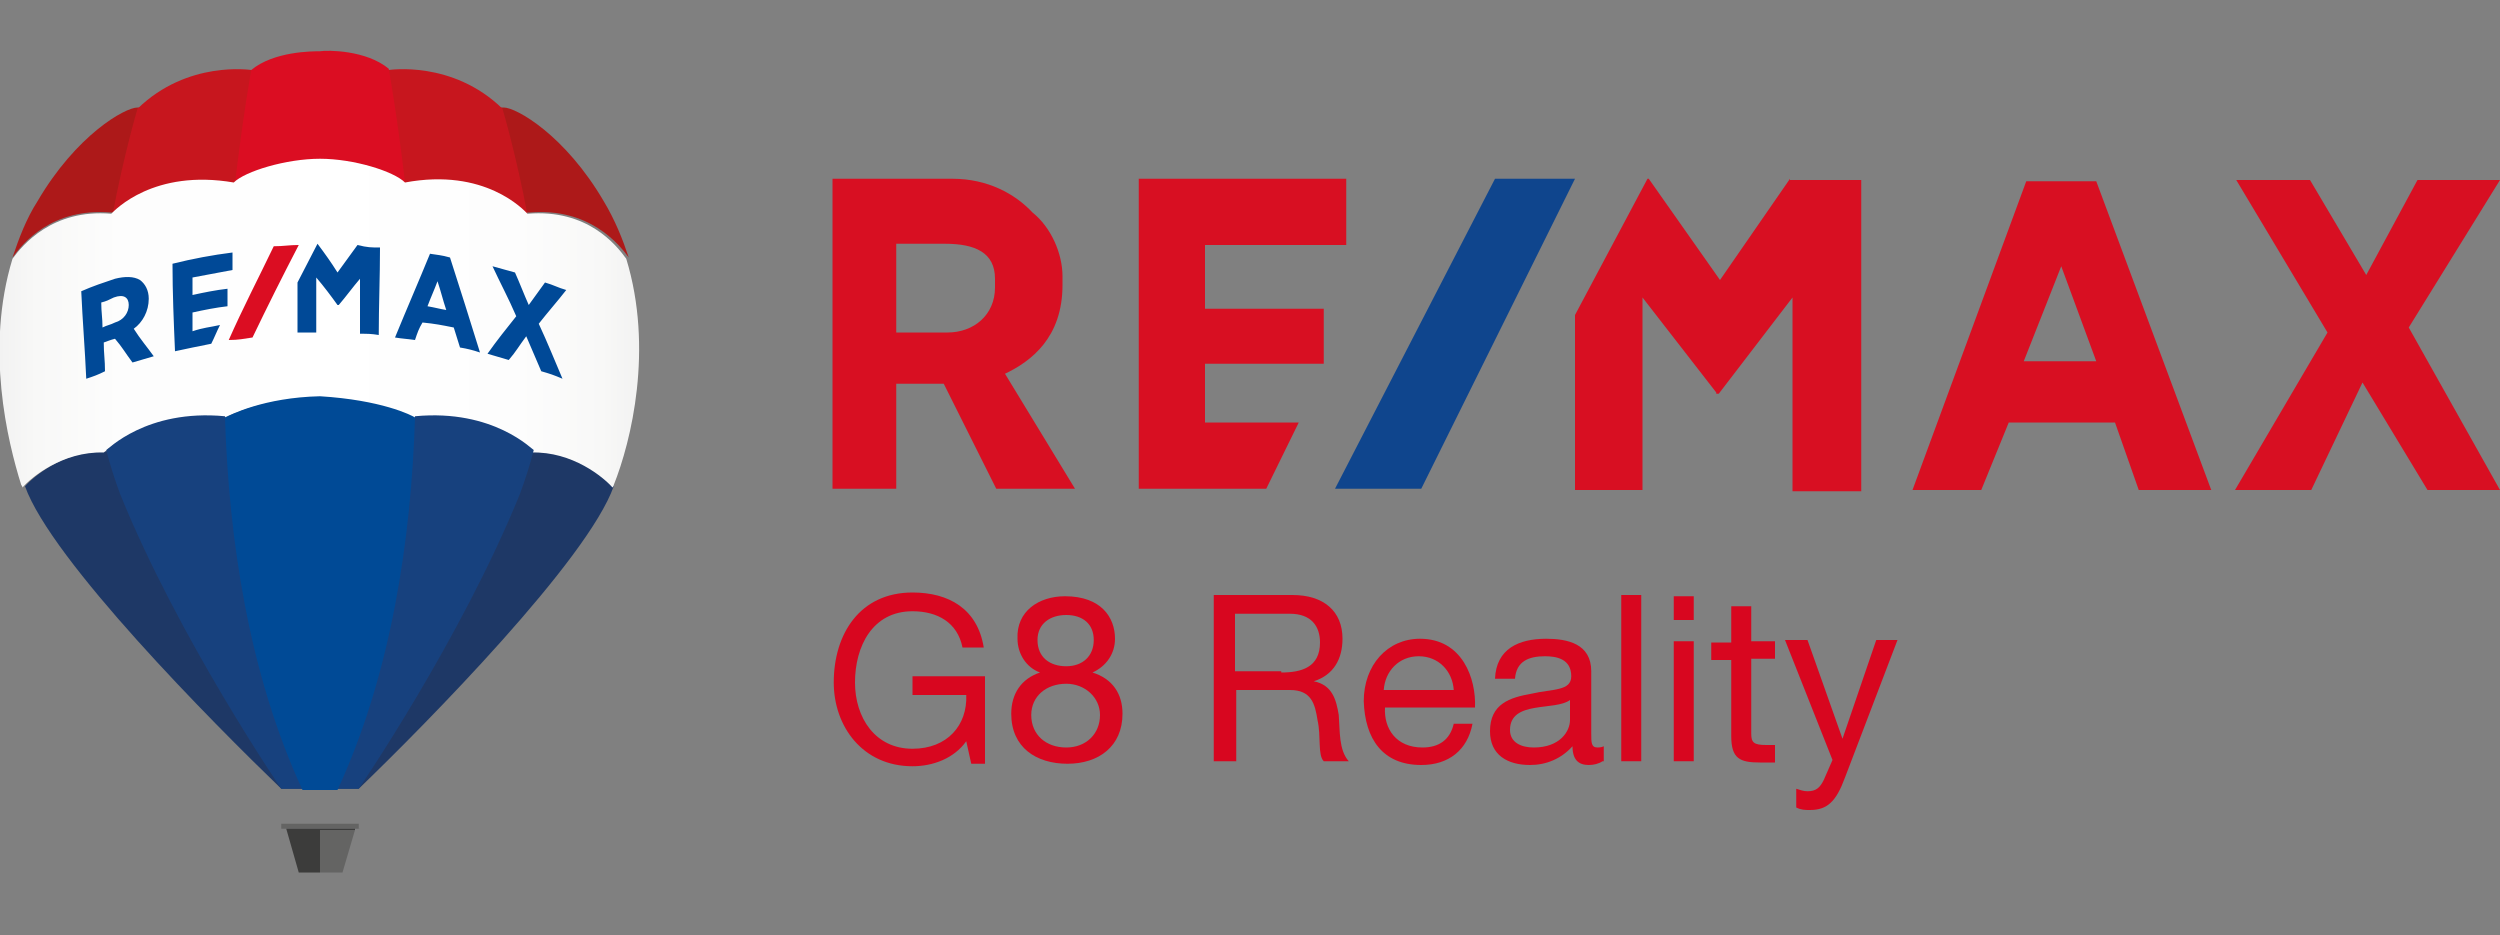 <?xml version="1.0" encoding="utf-8"?>
<!-- Generator: Adobe Illustrator 22.1.0, SVG Export Plug-In . SVG Version: 6.00 Build 0)  -->
<svg version="1.1" id="Vrstva_1" xmlns="http://www.w3.org/2000/svg" xmlns:xlink="http://www.w3.org/1999/xlink" x="0px" y="0px"
	 viewBox="0 0 200 74.8" style="enable-background:new 0 0 200 74.8;" xml:space="preserve">
<rect x="0" y="0" width="200" height="74.8" fill="#808080" stroke="none"/>
<style type="text/css">
	.st0{fill:#AD1919;}
	.st1{fill:#1E3866;}
	.st2{fill:#C7161E;}
	.st3{fill:#DB0D22;}
	.st4{fill:url(#SVGID_1_);}
	.st5{fill:#004997;}
	.st6{fill:#646463;}
	.st7{fill:#3C3C3B;}
	.st8{fill:#17417E;}
	.st9{fill:#004A96;}
	.st10{fill:#D80F22;}
	.st11{fill:#0F458D;}
	.st12{fill:#D8061F;}
</style>
<g>
	<path class="st0" d="M40.3,8.6c1,0,4.9,2.2,8,7.5c0.9,1.5,1.5,3,2,4.5c-0.8-1.1-3.2-4-7.9-3.6H8.9c-4.8-0.4-7.1,2.5-7.9,3.6
		c0.5-1.5,1.1-3.1,2-4.5c3.1-5.3,7-7.5,8-7.5H40.3z"/>
	<path class="st1" d="M28.7,63.1c5.5-5.3,18.3-18.3,20.4-24.2c-0.7-0.8-3.2-2.9-6.5-2.8H8.5c-3.3-0.1-5.8,2-6.5,2.8
		c2.1,5.9,15,18.9,20.5,24.2"/>
	<g>
		<path class="st2" d="M31.1,5.6c0,0,5.1-0.8,9.1,3.1c0,0,1.1,3.7,2,8.5c-0.3-0.3-3.4-3.6-9.8-2.5H18.8c-6.4-1.2-9.5,2.2-9.8,2.5
			c0.9-4.8,2-8.5,2-8.5c4-3.9,9.1-3.1,9.1-3.1L31.1,5.6z"/>
	</g>
	<path class="st3" d="M32.4,14.6c-0.6-5.2-1.3-9.1-1.3-9.1C29.3,4,26.2,4,25.6,4.1c-0.6,0-3.7,0-5.5,1.5c0,0-0.7,3.9-1.3,9.1
		c0.9-0.9,4.2-1.9,6.9-1.9C28.3,12.7,31.5,13.7,32.4,14.6z"/>
	
		<linearGradient id="SVGID_1_" gradientUnits="userSpaceOnUse" x1="-4.169904e-02" y1="50.04" x2="51.13" y2="50.04" gradientTransform="matrix(1 0 0 -1 0 75.89)">
		<stop  offset="0" style="stop-color:#F2F2F2"/>
		<stop  offset="5.757502e-02" style="stop-color:#F8F8F7"/>
		<stop  offset="0.189" style="stop-color:#FDFDFD"/>
		<stop  offset="0.5" style="stop-color:#FFFFFF"/>
		<stop  offset="0.811" style="stop-color:#FDFDFD"/>
		<stop  offset="0.942" style="stop-color:#F8F8F7"/>
		<stop  offset="1" style="stop-color:#F2F2F2"/>
	</linearGradient>
	<path class="st4" d="M1,20.7c0.8-1.1,3.2-4,7.9-3.6c0.3-0.3,3.4-3.6,9.8-2.5l0,0l0,0l0,0c0.9-0.9,4.2-1.9,6.9-1.9s5.9,1,6.8,1.9
		c6.4-1.2,9.5,2.2,9.8,2.5c4.8-0.4,7.1,2.5,7.9,3.6c2.2,7.2,0.4,14.6-1,18.1c0,0,0,0.1-0.1,0.2c-0.7-0.8-3.2-2.9-6.5-2.8
		c-0.1,0-3.2-3.3-9.5-2.7c-0.3-0.2-2.7-1.4-7.6-1.7c-4.5,0.1-7.2,1.5-7.6,1.7c-6.3-0.6-9.4,2.7-9.5,2.7c-3.3-0.1-5.8,2-6.5,2.8
		c0,0,0-0.1-0.1-0.2C0.6,35.3-1.2,27.9,1,20.7z"/>
	<g>
		<path class="st5" d="M11.9,23.9L11.9,23.9c0-0.7-0.3-1.2-0.7-1.5c-0.5-0.3-1.2-0.3-2-0.1c-0.9,0.3-1.8,0.6-2.7,1
			c0.1,2.3,0.3,4.7,0.4,7c0.6-0.2,0.9-0.3,1.5-0.6c0-0.9-0.1-1.4-0.1-2.3c0.3-0.1,0.5-0.2,0.9-0.3c0.6,0.7,0.8,1.1,1.4,1.9
			c0.7-0.2,1-0.3,1.7-0.5c-0.5-0.7-1.1-1.4-1.6-2.2C11.4,25.8,11.9,24.9,11.9,23.9z M10.3,24.4L10.3,24.4c0,0.6-0.4,1.2-1.1,1.4
			c-0.4,0.2-0.6,0.2-1,0.4c0-0.8-0.1-1.2-0.1-2c0.4-0.1,0.6-0.2,1-0.4C9.9,23.5,10.3,23.8,10.3,24.4z M34.4,20.3
			c-0.9,2.2-1.9,4.5-2.8,6.7c0.6,0.1,0.9,0.1,1.6,0.2c0.2-0.6,0.3-0.9,0.6-1.4c1,0.1,1.5,0.2,2.5,0.4c0.2,0.6,0.3,1,0.5,1.6
			c0.6,0.1,1,0.2,1.6,0.4c-0.8-2.6-1.6-5.1-2.4-7.6C35.3,20.4,35,20.4,34.4,20.3z M35.7,24.8c-0.6-0.1-0.9-0.2-1.5-0.3
			c0.3-0.8,0.5-1.2,0.8-2C35.3,23.4,35.4,23.9,35.7,24.8z M45,30.3c-0.7-0.3-1-0.4-1.7-0.6c-0.4-0.9-0.8-1.9-1.2-2.8
			c-0.6,0.8-0.8,1.2-1.4,1.9c-0.7-0.2-1-0.3-1.7-0.5c0.7-1,1.5-2,2.3-3c-0.6-1.4-1.3-2.7-1.9-4c0.7,0.2,1.1,0.3,1.8,0.5
			c0.4,0.9,0.7,1.7,1.1,2.6c0.5-0.7,0.8-1.1,1.3-1.8c0.7,0.2,1,0.4,1.7,0.6c-0.7,0.9-1.5,1.8-2.2,2.7C43.8,27.4,44.4,28.9,45,30.3z
			 M17.6,26c-0.3,0.6-0.4,0.9-0.7,1.5c-1,0.2-2,0.4-2.9,0.6c-0.1-2.3-0.2-4.7-0.2-7c1.6-0.4,3.2-0.7,4.8-0.9c0,0.5,0,0.8,0,1.4
			c-1.1,0.2-2.1,0.4-3.2,0.6c0,0.6,0,0.9,0,1.4c0.9-0.2,1.9-0.4,2.8-0.5c0,0.5,0,0.8,0,1.4c-0.9,0.1-1.9,0.3-2.8,0.5
			c0,0.6,0,0.9,0,1.5C16.3,26.2,16.7,26.2,17.6,26z M30.4,19.8c0,2.3-0.1,4.7-0.1,7c-0.6-0.1-0.9-0.1-1.5-0.1c0-1.5,0-2.9,0-4.4
			c-0.6,0.7-1.1,1.4-1.7,2.1c0,0,0,0-0.1,0l0,0c-0.5-0.7-1.1-1.5-1.7-2.2c0,1.5,0,2.9,0,4.4c-0.6,0-0.9,0-1.5,0c0-1.3,0-2.7,0-4
			c0.5-1,1.1-2.1,1.6-3.1l0,0c0.6,0.8,1.1,1.5,1.6,2.3c0.5-0.7,1.1-1.5,1.6-2.2C29.4,19.8,29.7,19.8,30.4,19.8z"/>
		<path class="st3" d="M20.2,27c1.2-2.5,2.4-4.9,3.7-7.4c-0.8,0-1.2,0.1-2,0.1c-1.2,2.5-2.5,5-3.6,7.5C19.1,27.2,19.5,27.1,20.2,27z
			"/>
	</g>
	<path class="st6" d="M28.7,66.3h-6.2l0,0v-0.4l0,0h6.2l0,0V66.3C28.8,66.2,28.8,66.3,28.7,66.3z M25.6,69.8h1.8l1-3.4h-2.8V69.8z"
		/>
	<polygon class="st7" points="28.4,66.3 22.9,66.3 23.9,69.8 25.6,69.8 25.6,66.4 28.4,66.4 	"/>
	<path class="st8" d="M27,63.1h1.7c0,0,8.2-12,12.9-23.6c0.4-1.1,0.8-2.3,1.1-3.5c-0.1,0-3.2-3.3-9.5-2.7l-9,29.8h-1.7
		c0,0-8.2-12-12.9-23.6c-0.4-1.1-0.8-2.3-1.1-3.5c0.1,0,3.2-3.3,9.5-2.7"/>
	<path class="st9" d="M33.2,33.4c-0.3-0.2-2.7-1.4-7.6-1.7c-4.5,0.1-7.2,1.5-7.6,1.7c0.3,9.7,1.9,20.5,6.2,29.8H27
		C31.3,53.9,32.9,43.1,33.2,33.4z"/>
</g>
<path class="st10" d="M96.4,33.9L96.4,33.9v-4.8h9.5v-4.4h-9.5v-5.1h11.3v-5.3H91.1v24.8h10.2l2.6-5.3h-7.5V33.9z M192.7,26.2
	L192.7,26.2l7.3-11.8h-6.6l-4.1,7.6l-4.5-7.6h-5.9l7.3,12.2l-7.4,12.6h6.1l4.1-8.6l5.2,8.6h5.8L192.7,26.2z M167.7,28.9L167.7,28.9
	h-5.8l3-7.6L167.7,28.9z M162.1,14.5L162.1,14.5L153,39.2h5.5l2.2-5.4h8.5l1.9,5.4h5.8l-9.2-24.7H162.1z M79.6,22.3L79.6,22.3V23
	c0,2.2-1.7,3.6-3.8,3.6h-4.1v-7.1h3.9C78,19.5,79.6,20.2,79.6,22.3z M85,22.8v-0.7c0-1.8-0.9-3.9-2.4-5.1c-1.4-1.5-3.6-2.7-6.4-2.7
	h-9.6v24.8h5.1v-8.4h3.8l4.2,8.4H86l-5.6-9.2C82.5,28.9,85,27,85,22.8z M143.2,14.3l-5.6,8.1l-5.7-8.1h-0.1L126,25.2v14h5.4V23.8
	l5.9,7.6v0.1h0.2l5.9-7.7v15.5h5.5V14.4h-5.7V14.3z"/>
<polygon class="st11" points="119.6,14.3 106.8,39.1 113.7,39.1 126,14.3 "/>
<g>
	<path class="st12" d="M77.3,59.3c-1,1.4-2.7,2-4.3,2c-4,0-6.3-3.2-6.3-6.7c0-3.9,2.1-7.2,6.3-7.2c2.9,0,5.2,1.3,5.7,4.4H77
		c-0.4-2-2-2.9-4-2.9c-3.2,0-4.6,2.8-4.6,5.7c0,2.8,1.6,5.3,4.6,5.3c2.8,0,4.4-1.9,4.3-4.3h-4.3v-1.5h5.8v7h-1.1L77.3,59.3z"/>
	<path class="st12" d="M85.2,47.7c2.9,0,4,1.7,4,3.4c0,1.2-0.7,2.2-1.8,2.7c1.6,0.5,2.4,1.7,2.4,3.3c0,2.6-1.9,4-4.4,4
		c-2.5,0-4.5-1.3-4.5-4c0-1.6,0.8-2.8,2.3-3.3c-1.1-0.4-1.8-1.5-1.8-2.7C81.3,48.9,83.1,47.7,85.2,47.7z M85.3,59.8
		c1.6,0,2.7-1.1,2.7-2.6c0-1.4-1.2-2.5-2.7-2.5c-1.6,0-2.8,1-2.8,2.5C82.5,58.8,83.7,59.8,85.3,59.8z M85.3,53.3
		c1.3,0,2.2-0.8,2.2-2.1c0-1.3-0.9-2-2.2-2c-1.3,0-2.3,0.7-2.3,2C83,52.6,84,53.3,85.3,53.3z"/>
	<path class="st12" d="M97.1,47.6h6.3c2.5,0,4,1.3,4,3.5c0,1.6-0.7,2.9-2.3,3.4v0c1.5,0.3,1.8,1.5,2,2.7c0.1,1.3,0,2.8,0.8,3.7h-2
		c-0.5-0.5-0.2-2-0.5-3.3c-0.2-1.3-0.5-2.4-2.2-2.4h-4.3v5.7h-1.8V47.6z M102.5,53.8c1.6,0,3.1-0.4,3.1-2.4c0-1.3-0.7-2.3-2.4-2.3
		h-4.4v4.6H102.5z"/>
	<path class="st12" d="M117.8,57.9c-0.4,2.1-1.9,3.3-4.1,3.3c-3.1,0-4.5-2.1-4.6-5.1c0-2.9,1.9-5,4.5-5c3.4,0,4.5,3.2,4.4,5.5h-7.2
		c-0.1,1.7,0.9,3.2,3,3.2c1.3,0,2.2-0.6,2.5-1.9H117.8z M116.3,55.2c-0.1-1.5-1.2-2.7-2.8-2.7c-1.6,0-2.7,1.2-2.8,2.7H116.3z"/>
	<path class="st12" d="M128.2,60.9c-0.3,0.2-0.7,0.3-1.1,0.3c-0.8,0-1.3-0.4-1.3-1.5c-0.9,1-2.1,1.5-3.4,1.5c-1.8,0-3.2-0.8-3.2-2.7
		c0-2.2,1.6-2.7,3.3-3c1.7-0.4,3.2-0.2,3.2-1.4c0-1.4-1.2-1.6-2.1-1.6c-1.3,0-2.3,0.4-2.4,1.8h-1.6c0.1-2.4,1.9-3.2,4.1-3.2
		c1.7,0,3.6,0.4,3.6,2.6v5c0,0.7,0,1.1,0.5,1.1c0.1,0,0.3,0,0.5-0.1V60.9z M125.6,56c-1.2,0.9-4.8,0-4.8,2.4c0,1,0.9,1.4,1.9,1.4
		c2.1,0,2.9-1.3,2.9-2.2V56z"/>
	<path class="st12" d="M129.7,47.6h1.6v13.3h-1.6V47.6z"/>
	<path class="st12" d="M135.5,49.6h-1.6v-1.9h1.6V49.6z M133.9,51.3h1.6v9.6h-1.6V51.3z"/>
	<path class="st12" d="M140.1,51.3h1.9v1.4h-1.9v6c0,0.7,0.2,0.9,1.2,0.9h0.7v1.4h-1.2c-1.6,0-2.3-0.3-2.3-2.1v-6.1h-1.6v-1.4h1.6
		v-2.9h1.6V51.3z"/>
	<path class="st12" d="M147.6,62.2c-0.7,1.9-1.4,2.6-2.8,2.6c-0.4,0-0.7,0-1.1-0.2v-1.5c0.3,0.1,0.6,0.2,0.9,0.2
		c0.7,0,1-0.3,1.3-0.9l0.7-1.6l-3.8-9.6h1.8l2.8,7.9h0l2.7-7.9h1.7L147.6,62.2z"/>
</g>
</svg>
